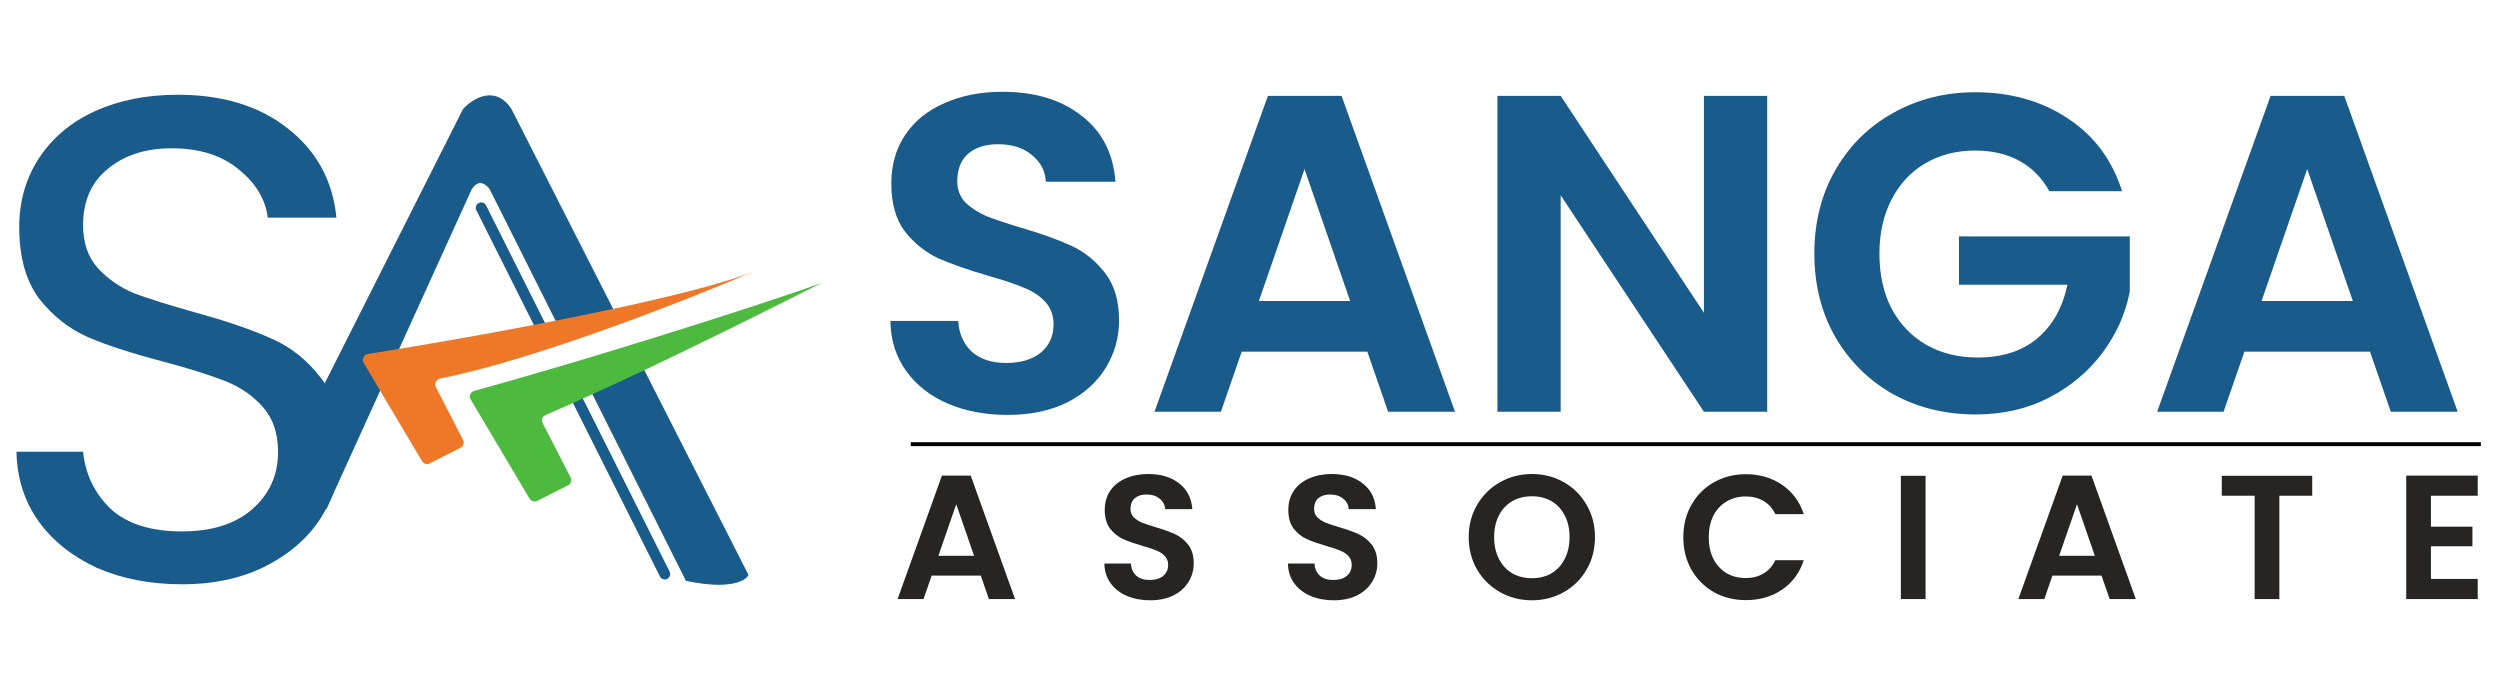 <?xml version="1.0" encoding="UTF-8"?> <svg xmlns="http://www.w3.org/2000/svg" width="883" height="239" viewBox="0 0 883 239" fill="none"><g clip-path="url(#clip0_25_1397)"><path fill-rule="evenodd" clip-rule="evenodd" d="M169.101 71.678C168.155 72.152 167.772 73.304 168.247 74.25L191.086 119.821L194.773 118.621L171.674 72.532C171.199 71.586 170.048 71.203 169.101 71.678ZM201.528 132.098L197.841 133.297L233.081 203.61C233.555 204.557 234.707 204.94 235.653 204.465C236.6 203.991 236.982 202.839 236.508 201.893L201.528 132.098Z" fill="#195B8B"></path><line x1="321.682" y1="156.88" x2="876.228" y2="156.88" stroke="black" stroke-width="1.386"></line><path d="M346.412 203.291H329.07L326.2 211.588H317.03L332.688 167.983H342.856L358.514 211.588H349.282L346.412 203.291ZM344.041 196.305L337.741 178.089L331.44 196.305H344.041ZM406.225 212.025C403.189 212.025 400.444 211.505 397.991 210.465C395.578 209.426 393.665 207.928 392.251 205.974C390.837 204.019 390.11 201.711 390.068 199.049H399.425C399.55 200.838 400.174 202.252 401.297 203.291C402.461 204.331 404.042 204.851 406.038 204.851C408.076 204.851 409.677 204.373 410.841 203.416C412.006 202.418 412.588 201.129 412.588 199.548C412.588 198.259 412.193 197.199 411.403 196.367C410.613 195.535 409.614 194.891 408.408 194.433C407.244 193.934 405.622 193.393 403.543 192.811C400.715 191.979 398.406 191.168 396.618 190.378C394.871 189.547 393.354 188.32 392.064 186.698C390.817 185.034 390.193 182.83 390.193 180.085C390.193 177.507 390.837 175.261 392.127 173.348C393.416 171.435 395.225 169.979 397.554 168.981C399.883 167.942 402.544 167.422 405.539 167.422C410.03 167.422 413.669 168.524 416.456 170.728C419.284 172.891 420.843 175.926 421.134 179.836H411.527C411.444 178.339 410.8 177.112 409.594 176.155C408.429 175.157 406.87 174.658 404.915 174.658C403.21 174.658 401.837 175.095 400.798 175.968C399.8 176.841 399.301 178.11 399.301 179.773C399.301 180.938 399.675 181.915 400.423 182.705C401.214 183.454 402.17 184.078 403.293 184.577C404.458 185.034 406.079 185.575 408.159 186.199C410.987 187.03 413.295 187.862 415.083 188.694C416.871 189.526 418.41 190.773 419.699 192.437C420.989 194.1 421.633 196.284 421.633 198.987C421.633 201.316 421.03 203.478 419.824 205.475C418.618 207.471 416.851 209.072 414.522 210.278C412.193 211.443 409.427 212.025 406.225 212.025ZM471.063 212.025C468.027 212.025 465.282 211.505 462.829 210.465C460.417 209.426 458.504 207.928 457.09 205.974C455.676 204.019 454.948 201.711 454.906 199.049H464.264C464.388 200.838 465.012 202.252 466.135 203.291C467.299 204.331 468.88 204.851 470.876 204.851C472.914 204.851 474.515 204.373 475.679 203.416C476.844 202.418 477.426 201.129 477.426 199.548C477.426 198.259 477.031 197.199 476.241 196.367C475.451 195.535 474.453 194.891 473.247 194.433C472.082 193.934 470.46 193.393 468.381 192.811C465.553 191.979 463.245 191.168 461.456 190.378C459.71 189.547 458.192 188.32 456.902 186.698C455.655 185.034 455.031 182.83 455.031 180.085C455.031 177.507 455.676 175.261 456.965 173.348C458.254 171.435 460.063 169.979 462.392 168.981C464.721 167.942 467.383 167.422 470.377 167.422C474.868 167.422 478.507 168.524 481.294 170.728C484.122 172.891 485.681 175.926 485.972 179.836H476.366C476.282 178.339 475.638 177.112 474.432 176.155C473.267 175.157 471.708 174.658 469.753 174.658C468.048 174.658 466.676 175.095 465.636 175.968C464.638 176.841 464.139 178.11 464.139 179.773C464.139 180.938 464.513 181.915 465.262 182.705C466.052 183.454 467.008 184.078 468.131 184.577C469.296 185.034 470.918 185.575 472.997 186.199C475.825 187.03 478.133 187.862 479.921 188.694C481.71 189.526 483.248 190.773 484.538 192.437C485.827 194.1 486.471 196.284 486.471 198.987C486.471 201.316 485.868 203.478 484.662 205.475C483.456 207.471 481.689 209.072 479.36 210.278C477.031 211.443 474.265 212.025 471.063 212.025ZM541.079 212.025C537.003 212.025 533.26 211.068 529.85 209.155C526.44 207.242 523.737 204.601 521.741 201.233C519.744 197.823 518.746 193.976 518.746 189.692C518.746 185.45 519.744 181.645 521.741 178.276C523.737 174.866 526.44 172.204 529.85 170.291C533.26 168.378 537.003 167.422 541.079 167.422C545.196 167.422 548.939 168.378 552.308 170.291C555.718 172.204 558.4 174.866 560.355 178.276C562.351 181.645 563.349 185.45 563.349 189.692C563.349 193.976 562.351 197.823 560.355 201.233C558.4 204.601 555.718 207.242 552.308 209.155C548.898 211.068 545.155 212.025 541.079 212.025ZM541.079 204.227C543.699 204.227 546.007 203.645 548.003 202.48C550 201.274 551.559 199.569 552.682 197.365C553.805 195.161 554.366 192.603 554.366 189.692C554.366 186.781 553.805 184.244 552.682 182.082C551.559 179.877 550 178.193 548.003 177.029C546.007 175.864 543.699 175.282 541.079 175.282C538.459 175.282 536.13 175.864 534.092 177.029C532.096 178.193 530.536 179.877 529.414 182.082C528.291 184.244 527.729 186.781 527.729 189.692C527.729 192.603 528.291 195.161 529.414 197.365C530.536 199.569 532.096 201.274 534.092 202.48C536.13 203.645 538.459 204.227 541.079 204.227ZM594.55 189.754C594.55 185.471 595.507 181.645 597.42 178.276C599.374 174.866 602.015 172.225 605.342 170.354C608.711 168.441 612.474 167.484 616.633 167.484C621.499 167.484 625.762 168.732 629.421 171.227C633.081 173.722 635.639 177.174 637.094 181.582H627.051C626.053 179.503 624.639 177.944 622.809 176.904C621.021 175.864 618.941 175.344 616.571 175.344C614.034 175.344 611.767 175.947 609.771 177.153C607.817 178.318 606.278 179.981 605.155 182.144C604.074 184.306 603.533 186.843 603.533 189.754C603.533 192.624 604.074 195.161 605.155 197.365C606.278 199.528 607.817 201.212 609.771 202.418C611.767 203.582 614.034 204.165 616.571 204.165C618.941 204.165 621.021 203.645 622.809 202.605C624.639 201.524 626.053 199.944 627.051 197.864H637.094C635.639 202.314 633.081 205.787 629.421 208.282C625.803 210.736 621.541 211.962 616.633 211.962C612.474 211.962 608.711 211.027 605.342 209.155C602.015 207.242 599.374 204.601 597.42 201.233C595.507 197.864 594.55 194.038 594.55 189.754ZM680.112 168.046V211.588H671.378V168.046H680.112ZM742.264 203.291H724.922L722.052 211.588H712.882L728.54 167.983H738.708L754.366 211.588H745.134L742.264 203.291ZM739.893 196.305L733.593 178.089L727.292 196.305H739.893ZM816.674 168.046V175.095H805.071V211.588H796.338V175.095H784.735V168.046H816.674ZM858.604 175.095V186.012H873.264V192.936H858.604V204.477H875.135V211.588H849.871V167.983H875.135V175.095H858.604Z" fill="#272424"></path><path d="M355.83 146.545C348.062 146.545 341.039 145.215 334.761 142.555C328.589 139.895 323.694 136.064 320.076 131.063C316.458 126.061 314.596 120.156 314.49 113.346H338.432C338.751 117.921 340.347 121.539 343.22 124.199C346.2 126.86 350.243 128.19 355.351 128.19C360.565 128.19 364.662 126.966 367.641 124.519C370.621 121.965 372.111 118.666 372.111 114.622C372.111 111.324 371.1 108.61 369.078 106.482C367.056 104.354 364.502 102.705 361.416 101.534C358.437 100.257 354.287 98.874 348.967 97.384C341.731 95.256 335.825 93.181 331.249 91.159C326.78 89.031 322.896 85.892 319.598 81.742C316.405 77.486 314.809 71.846 314.809 64.823C314.809 58.226 316.458 52.48 319.757 47.585C323.056 42.69 327.685 38.965 333.644 36.412C339.603 33.751 346.413 32.421 354.074 32.421C365.566 32.421 374.877 35.241 382.007 40.881C389.242 46.414 393.233 54.182 393.978 64.184H369.397C369.184 60.354 367.535 57.215 364.449 54.767C361.47 52.213 357.479 50.937 352.478 50.937C348.115 50.937 344.604 52.054 341.944 54.288C339.39 56.523 338.113 59.769 338.113 64.025C338.113 67.004 339.07 69.505 340.986 71.527C343.008 73.442 345.455 75.038 348.328 76.315C351.308 77.486 355.457 78.869 360.778 80.465C368.014 82.593 373.92 84.722 378.495 86.85C383.071 88.978 387.008 92.17 390.307 96.427C393.605 100.683 395.255 106.269 395.255 113.186C395.255 119.145 393.712 124.678 390.626 129.786C387.54 134.893 383.018 138.99 377.059 142.076C371.1 145.056 364.023 146.545 355.83 146.545ZM482.942 124.199H438.57L431.228 145.428H407.764L447.827 33.858H473.844L513.908 145.428H490.285L482.942 124.199ZM476.877 106.323L460.756 59.715L444.635 106.323H476.877ZM624.172 145.428H601.826L551.229 68.973V145.428H528.883V33.858H551.229L601.826 110.473V33.858H624.172V145.428ZM723.827 67.536C721.274 62.854 717.762 59.29 713.293 56.842C708.824 54.395 703.61 53.171 697.651 53.171C691.053 53.171 685.201 54.661 680.093 57.64C674.985 60.62 670.995 64.876 668.122 70.409C665.249 75.943 663.813 82.327 663.813 89.563C663.813 97.012 665.249 103.503 668.122 109.036C671.102 114.569 675.198 118.826 680.412 121.805C685.626 124.785 691.692 126.274 698.608 126.274C707.121 126.274 714.091 124.04 719.518 119.571C724.945 114.995 728.509 108.664 730.212 100.576H691.905V83.498H752.239V102.971C750.749 110.739 747.557 117.921 742.662 124.519C737.767 131.116 731.436 136.436 723.668 140.48C716.006 144.417 707.387 146.386 697.81 146.386C687.063 146.386 677.326 143.991 668.601 139.203C659.982 134.308 653.172 127.551 648.17 118.932C643.276 110.313 640.828 100.523 640.828 89.563C640.828 78.603 643.276 68.813 648.17 60.194C653.172 51.469 659.982 44.712 668.601 39.923C677.326 35.028 687.01 32.581 697.651 32.581C710.207 32.581 721.114 35.667 730.372 41.839C739.629 47.904 746.014 56.47 749.525 67.536H723.827ZM837.086 124.199H792.713L785.371 145.428H761.908L801.971 33.858H827.988L868.051 145.428H844.428L837.086 124.199ZM831.021 106.323L814.9 59.715L798.779 106.323H831.021Z" fill="#195B8B"></path><path fill-rule="evenodd" clip-rule="evenodd" d="M92.543 179.703L163.678 38.626C166.928 35.026 174.845 29.986 180.517 38.626L218.783 113.841L199.717 119.846L173.25 67.021C172.35 65.395 169.039 62.258 166.337 67.021L115.196 179.529C114.083 179.43 111.761 180.479 109.01 181.723C102.121 184.836 92.543 189.165 92.543 179.703ZM204.458 129.307L242.378 204.99C257.551 208.195 263.235 205.048 264.18 203.074L224.297 124.679L204.458 129.307Z" fill="#195B8B"></path><path d="M163.678 38.626L163.549 38.509L163.533 38.527L163.523 38.548L163.678 38.626ZM92.543 179.703L92.387 179.625L92.369 179.662V179.703H92.543ZM180.517 38.626L180.672 38.547L180.668 38.538L180.663 38.531L180.517 38.626ZM218.783 113.841L218.835 114.007L219.031 113.945L218.938 113.762L218.783 113.841ZM199.717 119.846L199.562 119.924L199.628 120.057L199.77 120.012L199.717 119.846ZM173.25 67.021L173.406 66.943L173.402 66.937L173.25 67.021ZM166.337 67.021L166.185 66.935L166.182 66.942L166.178 66.949L166.337 67.021ZM115.196 179.529L115.18 179.703L115.303 179.714L115.354 179.601L115.196 179.529ZM109.01 181.723L108.938 181.564L108.938 181.564L109.01 181.723ZM204.458 129.307L204.418 129.138L204.203 129.188L204.302 129.385L204.458 129.307ZM242.378 204.99L242.222 205.068L242.26 205.143L242.342 205.161L242.378 204.99ZM264.18 203.074L264.337 203.149L264.375 203.071L264.336 202.995L264.18 203.074ZM224.297 124.679L224.452 124.6L224.39 124.478L224.257 124.509L224.297 124.679ZM163.523 38.548L92.387 179.625L92.699 179.782L163.834 38.705L163.523 38.548ZM180.663 38.531C179.23 36.348 177.647 35.017 176.019 34.315C174.391 33.612 172.731 33.544 171.154 33.865C168.01 34.505 165.188 36.694 163.549 38.509L163.808 38.743C165.418 36.958 168.179 34.827 171.224 34.207C172.742 33.897 174.328 33.965 175.881 34.635C177.434 35.305 178.968 36.584 180.371 38.722L180.663 38.531ZM218.938 113.762L180.672 38.547L180.362 38.705L218.628 113.92L218.938 113.762ZM218.731 113.675L199.665 119.68L199.77 120.012L218.835 114.007L218.731 113.675ZM173.094 67.099L199.562 119.924L199.873 119.768L173.406 66.943L173.094 67.099ZM166.489 67.107C167.153 65.935 167.845 65.269 168.508 64.939C169.168 64.611 169.816 64.607 170.418 64.792C171.638 65.166 172.66 66.315 173.097 67.106L173.402 66.937C172.94 66.101 171.857 64.869 170.52 64.459C169.844 64.251 169.102 64.254 168.353 64.627C167.608 64.998 166.872 65.726 166.185 66.935L166.489 67.107ZM115.354 179.601L166.496 67.093L166.178 66.949L115.037 179.457L115.354 179.601ZM109.082 181.881C110.459 181.259 111.722 180.688 112.779 180.285C113.308 180.084 113.781 179.926 114.189 179.824C114.599 179.722 114.93 179.68 115.18 179.703L115.211 179.356C114.904 179.328 114.529 179.38 114.104 179.486C113.678 179.592 113.19 179.756 112.655 179.959C111.585 180.367 110.312 180.943 108.938 181.564L109.082 181.881ZM92.369 179.703C92.369 182.094 92.974 183.657 94.033 184.58C95.09 185.501 96.559 185.748 98.208 185.602C101.5 185.31 105.647 183.434 109.082 181.881L108.938 181.564C105.483 183.125 101.397 184.97 98.177 185.255C96.571 185.397 95.216 185.148 94.262 184.317C93.309 183.487 92.717 182.043 92.717 179.703H92.369ZM204.302 129.385L242.222 205.068L242.534 204.912L204.614 129.229L204.302 129.385ZM242.342 205.161C249.942 206.766 255.181 206.784 258.646 206.146C260.379 205.826 261.672 205.342 262.596 204.808C263.517 204.274 264.081 203.685 264.337 203.149L264.023 202.999C263.807 203.45 263.306 203.994 262.421 204.506C261.539 205.017 260.286 205.489 258.583 205.803C255.177 206.43 249.987 206.419 242.414 204.82L242.342 205.161ZM264.336 202.995L224.452 124.6L224.141 124.758L264.025 203.153L264.336 202.995ZM204.497 129.477L224.336 124.848L224.257 124.509L204.418 129.138L204.497 129.477Z" fill="#195B8B"></path><path d="M267.436 95.366C267.572 95.307 267.707 95.249 267.84 95.192C267.707 95.25 267.573 95.308 267.436 95.366C243.489 105.663 189.134 127.058 155.436 133.702C154.055 133.974 153.313 135.491 153.958 136.743L163.545 155.353C164.076 156.385 163.666 157.652 162.63 158.176L151.791 163.661C150.809 164.158 149.61 163.809 149.049 162.863L128.448 128.167C127.693 126.895 128.445 125.265 129.906 125.033C167.969 118.99 243.889 105.392 267.436 95.366Z" fill="#EE7827"></path><path d="M192.707 146.582C222.375 133.789 256.43 116.926 290.318 99.897C268.188 107.898 205.479 127.706 167.505 138.039C166.168 138.403 165.559 139.935 166.266 141.126L187.035 176.106C187.597 177.052 188.795 177.401 189.777 176.904L200.616 171.419C201.652 170.895 202.063 169.628 201.531 168.596L191.675 149.464C191.119 148.385 191.593 147.063 192.707 146.582Z" fill="#4DB93E"></path><path d="M64.265 206.366C53.11 206.366 43.086 204.426 34.195 200.546C25.465 196.505 18.594 191.008 13.582 184.057C8.571 176.943 5.984 168.779 5.822 159.564H29.345C30.153 167.486 33.386 174.195 39.045 179.692C44.865 185.027 53.271 187.694 64.265 187.694C74.773 187.694 83.018 185.107 88.999 179.934C95.143 174.599 98.214 167.809 98.214 159.564C98.214 153.098 96.436 147.843 92.879 143.802C89.323 139.76 84.877 136.689 79.542 134.587C74.207 132.485 67.013 130.222 57.96 127.797C46.805 124.887 37.832 121.977 31.042 119.067C24.414 116.157 18.675 111.63 13.825 105.487C9.137 99.182 6.792 90.775 6.792 80.267C6.792 71.052 9.137 62.888 13.825 55.775C18.513 48.662 25.061 43.165 33.467 39.285C42.035 35.405 51.816 33.465 62.81 33.465C78.653 33.465 91.586 37.426 101.609 45.347C111.794 53.269 117.533 63.777 118.827 76.872H94.577C93.769 70.406 90.374 64.747 84.392 59.897C78.41 54.886 70.489 52.38 60.627 52.38C51.412 52.38 43.895 54.805 38.075 59.655C32.255 64.343 29.345 70.971 29.345 79.54C29.345 85.683 31.042 90.695 34.437 94.575C37.994 98.455 42.278 101.445 47.29 103.547C52.463 105.487 59.657 107.75 68.872 110.337C80.027 113.409 88.999 116.48 95.789 119.552C102.579 122.462 108.399 127.069 113.249 133.374C118.099 139.518 120.524 147.924 120.524 158.594C120.524 166.839 118.342 174.599 113.977 181.874C109.612 189.149 103.145 195.05 94.577 199.576C86.009 204.103 75.904 206.366 64.265 206.366Z" fill="#195B8B"></path></g><defs><clipPath id="clip0_25_1397"><rect width="883" height="239" fill="white"></rect></clipPath></defs></svg> 
